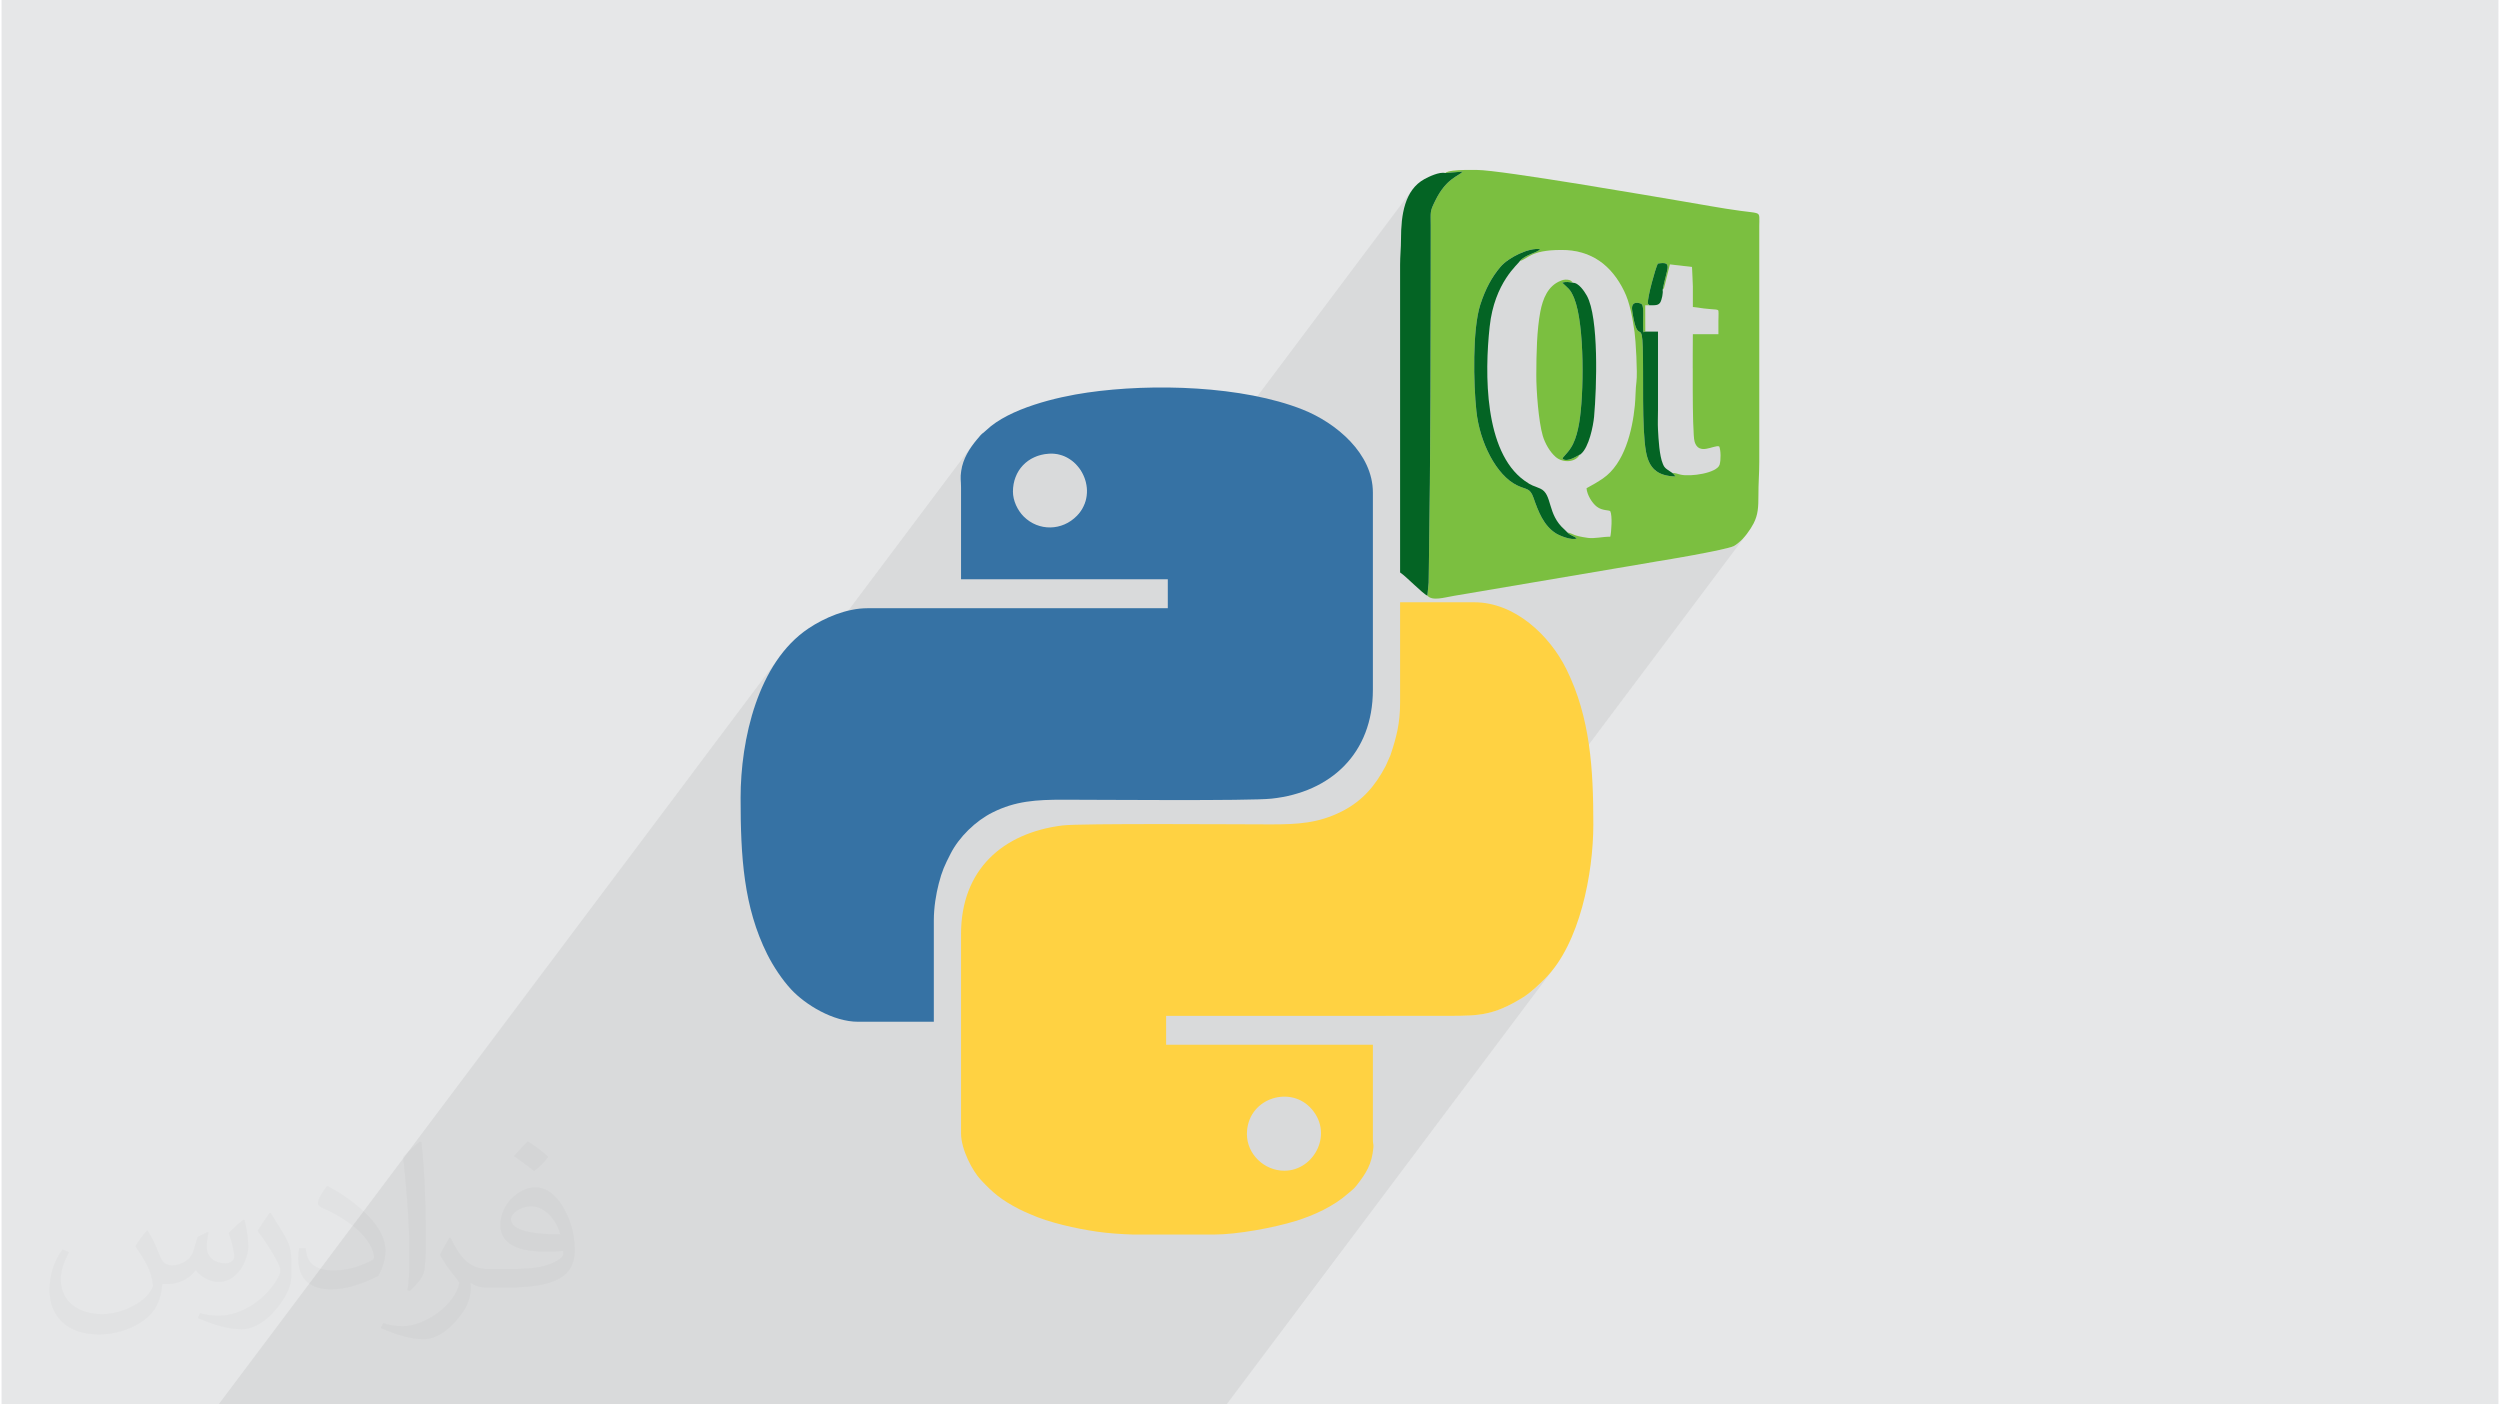 <?xml version="1.0" encoding="UTF-8"?>
<!DOCTYPE svg PUBLIC "-//W3C//DTD SVG 1.0//EN" "http://www.w3.org/TR/2001/REC-SVG-20010904/DTD/svg10.dtd">
<!-- Creator: CorelDRAW 2017 -->
<svg xmlns="http://www.w3.org/2000/svg" xml:space="preserve" width="356px" height="200px" version="1.0" shape-rendering="geometricPrecision" text-rendering="geometricPrecision" image-rendering="optimizeQuality" fill-rule="evenodd" clip-rule="evenodd"
viewBox="0 0 35600 20025"
 xmlns:xlink="http://www.w3.org/1999/xlink">
 <g id="Layer_x0020_1">
  <g id="_2514594377504">
   <path fill="#E6E7E8" d="M0 0l35600 0 0 20025 -35600 0 0 -20025z"/>
   <path fill="#373435" fill-opacity="0.031" d="M2082 17547c68,103 112,202 155,312 32,64 49,183 199,183 44,0 107,-14 163,-45 63,-33 111,-83 136,-159l60 -202 146 -72 10 10c-20,76 -25,149 -25,206 0,169 146,233 262,233 68,0 129,-33 129,-95 0,-80 -34,-216 -78,-338 68,-68 136,-136 214,-191l12 6c34,144 53,286 53,381 0,93 -41,196 -75,264 -70,132 -194,237 -344,237 -114,0 -241,-57 -328,-163l-5 0c-82,102 -209,194 -412,194l-63 0c-10,134 -39,229 -83,314 -121,237 -480,404 -818,404 -470,0 -706,-272 -706,-633 0,-223 73,-431 185,-578l92 38c-70,134 -117,261 -117,385 0,338 275,499 592,499 294,0 658,-187 724,-404 -25,-237 -114,-349 -250,-565 41,-72 94,-144 160,-221l12 0 0 0zm5421 -1274c99,62 196,136 291,220 -53,75 -119,143 -201,203 -95,-77 -190,-143 -287,-213 66,-74 131,-146 197,-210l0 0zm51 926c-160,0 -291,105 -291,183 0,167 320,219 703,217 -48,-196 -216,-400 -412,-400zm-359 895c208,0 390,-6 529,-41 155,-40 286,-118 286,-172 0,-14 0,-31 -5,-45 -87,8 -187,8 -274,8 -282,0 -498,-64 -583,-222 -21,-44 -36,-93 -36,-149 0,-153 66,-303 182,-406 97,-85 204,-138 313,-138 197,0 354,158 464,408 60,136 101,293 101,491 0,132 -36,243 -118,326 -153,148 -435,204 -867,204l-196 0 0 0 -51 0c-107,0 -184,-19 -245,-66l-10 0c3,25 5,49 5,72 0,97 -32,221 -97,320 -192,286 -400,410 -580,410 -182,0 -405,-70 -606,-161l36 -70c65,27 155,45 279,45 325,0 752,-313 805,-618 -12,-25 -34,-58 -65,-93 -95,-113 -155,-208 -211,-307 48,-95 92,-171 133,-240l17 -2c139,283 265,446 546,446l44 0 0 0 204 0 0 0zm-1408 299c24,-130 26,-276 26,-413l0 -202c0,-377 -48,-926 -87,-1283 68,-74 163,-160 238,-218l22 6c51,450 63,971 63,1452 0,126 -5,249 -17,340 -7,114 -73,200 -214,332l-31 -14zm-1449 -596c7,177 94,317 398,317 189,0 349,-49 526,-134 32,-14 49,-33 49,-49 0,-111 -85,-258 -228,-392 -139,-126 -323,-237 -495,-311 -59,-25 -78,-52 -78,-77 0,-51 68,-158 124,-235l19 -2c197,103 417,256 580,427 148,157 240,316 240,489 0,128 -39,249 -102,361 -216,109 -446,192 -674,192 -277,0 -466,-130 -466,-436 0,-33 0,-84 12,-150l95 0 0 0zm-501 -503l172 278c63,103 122,215 122,392l0 227c0,183 -117,379 -306,573 -148,132 -279,188 -400,188 -180,0 -386,-56 -624,-159l27 -70c75,20 162,37 269,37 342,-2 692,-252 852,-557 19,-35 26,-68 26,-91 0,-35 -19,-74 -34,-109 -87,-165 -184,-315 -291,-454 56,-88 112,-173 173,-257l14 2 0 0z"/>
   <path fill="#373435" fill-opacity="0.078" d="M23787 3770l-33 44 -5 -36 -22 -21 -43 -6 -69 7 -418 557 -11 -37 -25 -67 -29 -65 -71 -127 -82 -114 -92 -100 -105 -84 -117 -68 -130 -49 -144 -31 -157 -9 -148 6 -115 15 -71 18 38 -50 -65 -3 -74 12 -80 23 -81 33 -80 41 -73 46 -64 49 -50 51 -44 54 -953 1269 1 -85 0 -153 0 -153 1 -153 0 -153 0 -153 0 -153 0 -152 1 -153 0 -152 0 -153 0 -151 0 -152 -1 -66 0 -50 0 -40 0 -1 457 -608 -249 20 -629 838 0 -28 10 -128 19 -124 30 -117 44 -108 58 -97 -4169 5556 -1294 0 680 -906 95 -137 43 -149 -3 -151 -45 -143 -81 -127 -112 -99 -138 -62 -158 -16 -109 17 -99 34 -88 50 -75 64 -61 78 -822 1097 0 -860 -1 -37 -1 -30 -2 -26 -1 -24 -1 -24 1 -27 3 -32 5 -40 12 -62 19 -61 23 -58 28 -57 31 -54 34 -53 38 -50 -3274 4362 22 -128 36 -171 44 -169 53 -167 61 -163 70 -157 79 -151 89 -143 -7954 10598 484 0 112 0 176 0 182 0 464 0 248 0 90 0 973 0 277 0 713 0 304 0 290 0 73 0 56 0 24 0 57 0 24 0 110 0 8 0 34 0 5 0 310 0 9 0 109 0 421 0 17 0 531 0 1 0 2 0 116 0 82 0 16 0 164 0 304 0 255 0 112 0 1 0 151 0 2 0 181 0 196 0 89 0 171 0 177 0 141 0 46 0 5 0 84 0 44 0 18 0 5 0 30 0 0 0 21 0 2 0 13 0 48 0 1 0 1 0 18 0 41 0 24 0 1 0 8 0 7 0 35 0 49 0 74 0 6 0 20 0 35 0 27 0 38 0 28 0 44 0 2 0 9 0 1 0 4 0 7 0 172 0 13 0 1 0 10 0 6 0 11 0 6 0 42 0 18 0 14 0 102 0 52 0 26 0 37 0 131 0 15 0 31 0 15 0 26 0 22 0 32 0 34 0 27 0 31 0 114 0 52 0 59 0 128 0 273 0 112 0 69 0 20 0 82 0 305 0 76 0 123 0 2 0 134 0 150 0 717 0 23 0 4 0 76 0 24 0 473 0 431 0 14 0 453 0 35 0 1 0 359 0 116 0 14 0 4635 -6176 -88 98 -35 35 -37 37 -40 37 -41 37 -42 36 -42 33 -42 31 -41 28 -147 84 -131 65 -123 46 -118 32 -120 20 -126 10 -139 5 -156 1 -904 0 5157 -6872 -29 36 -29 33 -30 30 -29 25 -22 17 -17 13 -16 11 -15 9 -16 7 -20 7 -25 7 -32 8 -107 25 -123 26 -134 27 -139 26 -140 25 -135 23 -124 21 -109 18 -152 26 1023 -1364 30 -42 6 -27 5 -33 2 -36 1 -39 -2 -38 -3 -34 -6 -30 -8 -23 -33 -2 -43 8 -51 14 -53 12 -53 4 -49 -12 -41 -33 -29 -62 -7 -37 -5 -58 -4 -78 -3 -94 -3 -107 -2 -117 -1 -124 -1 -128 0 -129 0 -126 0 -44 366 -488 0 -24 0 -25 0 -24 0 -24 0 -24 0 -25 0 -24 0 -24 0 -12 1 -12 0 -13 1 -13 0 -13 0 -13 0 -12 0 -11 -1 -23 -1 -16 -5 -10 -12 -6 -23 -3 -36 -4 -54 -4 -74 -7 -17 -2 -20 -3 -21 -3 -21 -4 -22 -3 -21 -3 -20 -3 -18 -1 0 -37 0 -36 0 -37 0 -36 0 -36 0 -37 0 -36 0 -37 -12 -279 -315 -36z"/>
   <g>
    <path fill="#3672A4" d="M14420 7010c0,-299 210,-522 514,-541 445,-28 726,543 399,884 -210,218 -546,224 -759,12 -89,-89 -154,-227 -154,-355zm-740 -61l0 1310 2948 0 0 413 -4283 0c-297,0 -612,136 -840,288 -726,486 -968,1590 -968,2417 0,843 44,1555 380,2229 86,171 209,358 339,499 204,220 600,463 956,463l1080 0 0 -1443c0,-189 32,-378 70,-525 47,-184 85,-263 168,-426 122,-241 360,-471 599,-590 328,-165 627,-182 1007,-182 469,0 2659,19 2970,-15 845,-90 1446,-645 1446,-1551l0 -2814c0,-553 -518,-991 -1002,-1183 -853,-338 -2136,-377 -3068,-242 -433,62 -1116,225 -1441,536 -87,82 -30,8 -134,133 -106,126 -199,274 -224,443 -18,118 -3,130 -3,240z"/>
    <path fill="#FFD242" d="M18290 16692c-288,0 -534,-237 -534,-522 0,-497 587,-696 896,-386 355,357 70,908 -362,908zm-1007 910l-1148 0c-188,-6 -366,-19 -521,-42 -288,-42 -684,-128 -951,-250 -50,-22 -111,-47 -158,-72 -254,-133 -364,-225 -543,-416 -116,-123 -282,-431 -282,-664l0 -2839c0,-920 595,-1444 1447,-1550 257,-32 2543,-15 2969,-15 388,0 677,-17 1007,-182 297,-149 482,-366 633,-654l67 -152c84,-252 137,-451 137,-748l0 -1431 1056 0c579,0 1075,470 1315,954 343,693 384,1431 384,2213 0,704 -195,1700 -683,2193 -89,90 -212,207 -320,274 -415,255 -616,263 -1060,263l-4028 0 0 412 2948 0 0 1359c0,51 11,60 7,104 -21,242 -102,366 -242,546 -44,55 -71,68 -119,112 -205,182 -488,312 -748,392 -313,96 -832,193 -1167,193z"/>
    <path fill="#7BBF40" d="M23683 4134c23,-24 23,-38 34,-82 7,-29 15,-62 24,-98 14,-56 32,-123 46,-184l315 36 12 279c0,97 0,195 0,292 45,3 117,17 160,22 227,25 203,-1 206,73 1,28 -2,69 -2,99 0,64 0,129 0,194l-364 0c0,188 -13,1401 24,1530 59,210 282,42 352,71 23,48 25,199 5,260 -40,121 -413,173 -552,142 -53,-11 -65,-24 -122,-25 13,12 29,24 44,50 -260,-6 -377,-120 -419,-353 -62,-341 -32,-1095 -46,-1493 -10,-314 -47,-145 -101,-289 -17,-44 -28,-106 -38,-156 -4,-26 -10,-58 -13,-84 -16,-144 118,-92 121,-90 12,7 28,5 34,65 9,88 -7,282 7,344l26 -9 -1 -376 60 0 -23 -24c-2,-105 105,-493 143,-570 221,-36 127,60 68,376zm-2817 -1711l169 0c346,1 2561,385 2925,446 280,46 555,100 833,137 237,32 266,19 269,95 2,36 -1,85 -1,123l0 3361c0,173 -13,309 -12,473 0,178 -6,282 -69,405 -48,93 -135,212 -212,273 -64,51 -68,55 -163,79 -258,65 -747,148 -1011,191l-2884 489c-143,24 -309,78 -381,-2l18 -185c1,-69 2,-138 3,-206 25,-1617 26,-3273 27,-4890 0,-200 -15,-190 64,-350 156,-320 330,-348 392,-415l-249 20c31,-32 167,-42 282,-44zm782 1298c114,-26 141,-155 586,-157 440,-3 722,226 898,582 84,171 117,362 151,589 16,109 44,586 27,706 -14,101 -12,231 -23,341 -36,364 -149,828 -454,1039 -75,51 -156,98 -235,140 7,93 78,211 148,264 79,60 172,44 191,64 31,63 16,295 0,363 -113,0 -225,30 -319,17 -228,-32 -197,-58 -292,-77 46,48 83,43 133,85 -72,32 -247,-40 -298,-73 -177,-112 -252,-316 -319,-507 -51,-144 -96,-111 -234,-177 -296,-143 -533,-613 -580,-1057 -42,-389 -58,-1169 56,-1520 73,-226 167,-397 287,-538 113,-134 409,-279 567,-252 -49,53 -214,77 -290,168z"/>
    <path fill="#046424" d="M20584 2467c-84,-21 -237,54 -296,86 -283,155 -335,508 -335,853 0,140 -13,235 -13,376l0 4380c91,60 323,304 389,331l18 -185c1,-69 2,-138 3,-206 25,-1617 26,-3273 27,-4890 0,-200 -15,-190 64,-350 156,-320 330,-348 392,-415l-249 20z"/>
    <path fill="#7BBF40" d="M22501 6482c-53,28 -172,107 -240,63 -23,-21 77,-77 144,-213 43,-86 69,-193 88,-300 68,-388 82,-1406 -72,-1782 -56,-135 -88,-141 -170,-220 57,-16 95,-9 153,2 -20,-26 -35,-39 -75,-44 -41,-5 -73,4 -103,17 -178,72 -251,252 -287,441 -49,259 -56,587 -57,901 -1,216 32,663 92,866 32,109 102,231 184,302 100,88 284,81 343,-33z"/>
    <path fill="#046424" d="M22326 7592l-40 -40c-255,-220 -169,-506 -348,-586 -107,-48 -112,-32 -226,-114 -574,-414 -567,-1530 -495,-2194 68,-635 409,-891 431,-937 76,-91 241,-115 290,-168 -158,-27 -454,118 -567,252 -120,141 -214,312 -287,538 -114,351 -98,1131 -56,1520 47,444 284,914 580,1057 138,66 183,33 234,177 67,191 142,395 319,507 51,33 226,105 298,73 -50,-42 -87,-37 -133,-85z"/>
    <path fill="#046424" d="M22501 6482c18,-7 1,4 20,-12 111,-96 172,-391 185,-529 37,-414 70,-1414 -104,-1726 -35,-62 -118,-187 -198,-183 -58,-11 -96,-18 -153,-2 82,79 114,85 170,220 154,376 140,1394 72,1782 -19,107 -45,214 -88,300 -67,136 -167,192 -144,213 68,44 187,-35 240,-63z"/>
    <path fill="#046424" d="M23821 6743l-78 -53c-31,-23 -42,-40 -57,-77 -49,-114 -62,-351 -69,-489 -5,-88 0,-190 0,-279 0,-372 0,-744 0,-1117l-181 0 -26 9c-14,-62 2,-256 -7,-344 -6,-60 -22,-58 -34,-65 -3,-2 -137,-54 -121,90 3,26 9,58 13,84 10,50 21,112 38,156 54,144 91,-25 101,289 14,398 -16,1152 46,1493 42,233 159,347 419,353 -15,-26 -31,-38 -44,-50z"/>
    <path fill="#046424" d="M23495 4352c81,0 130,7 159,-48 15,-30 39,-125 29,-170 59,-316 153,-412 -68,-376 -38,77 -145,465 -143,570l23 24z"/>
   </g>
  </g>
 </g>
</svg>
